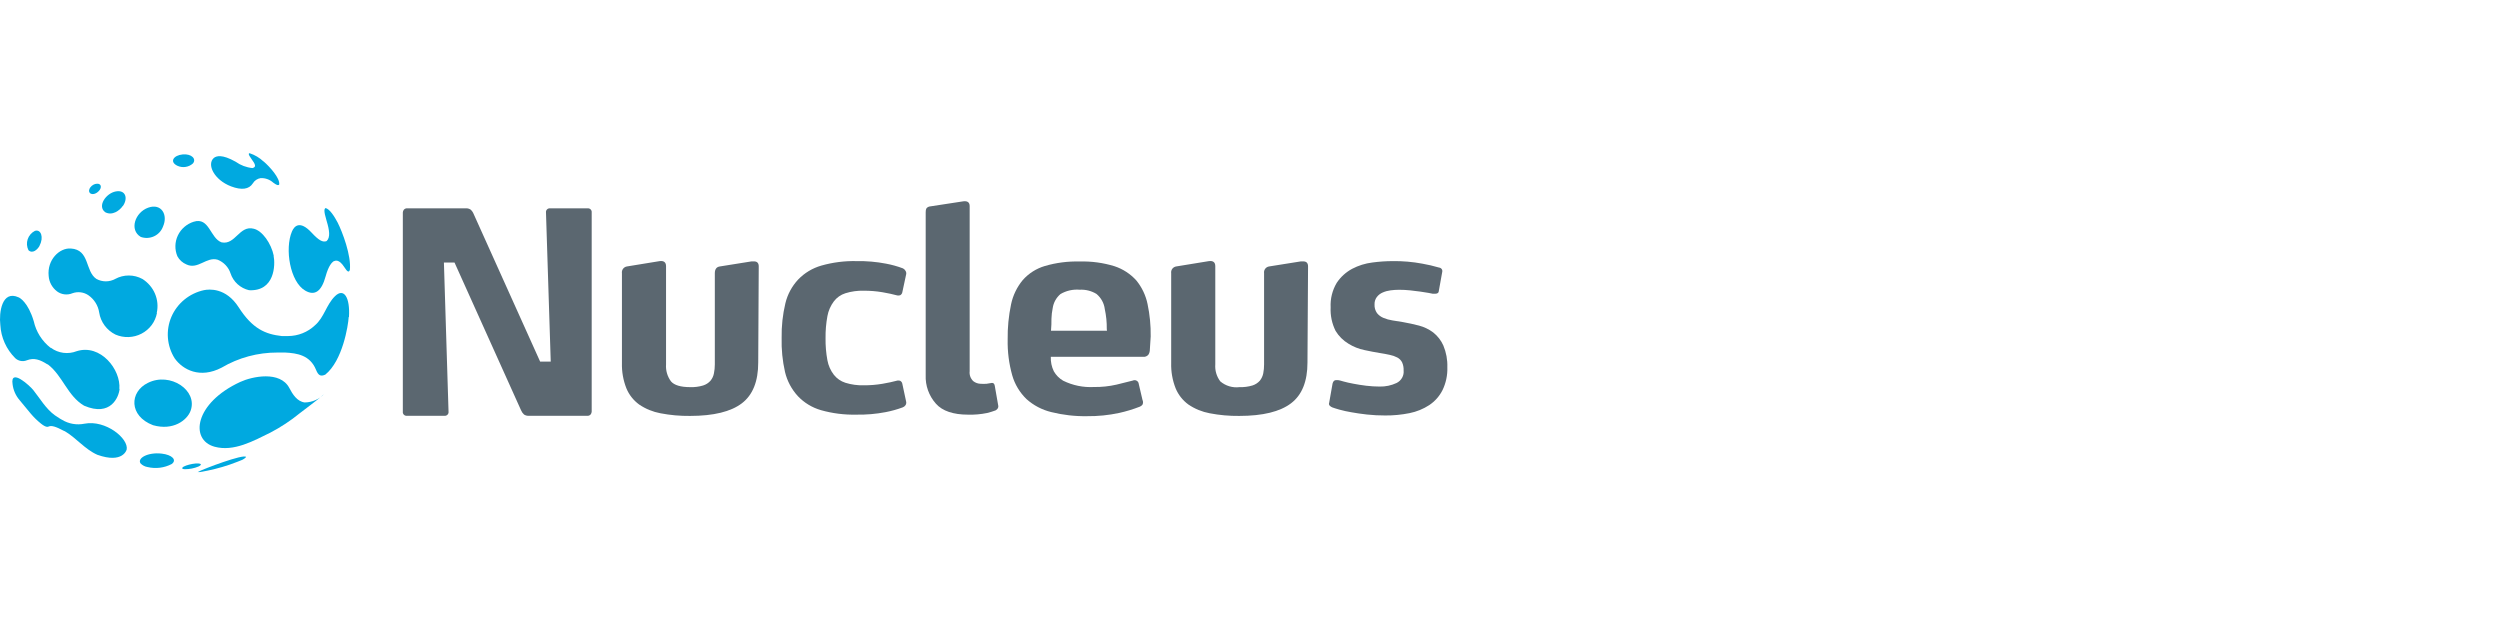 <?xml version="1.0" encoding="UTF-8"?>
<svg xmlns="http://www.w3.org/2000/svg" width="285" height="73" viewBox="0 0 285 73" fill="none">
  <path d="M13.606 44.356C13.803 42.146 11.469 39.167 8.732 40.038C8.251 40.226 7.729 40.289 7.216 40.221C6.703 40.153 6.217 39.956 5.804 39.649H5.761C4.789 38.887 4.115 37.82 3.85 36.626C3.192 34.424 2.233 33.942 2.123 33.898C0.213 33.028 -0.131 35.64 0.038 37.044C0.114 38.471 0.721 39.821 1.743 40.837C1.916 40.997 2.132 41.105 2.366 41.147C2.599 41.189 2.841 41.164 3.06 41.074C3.894 40.75 4.575 41.009 5.402 41.535H5.446C7.151 42.83 7.685 45.133 9.588 46.249C12.64 47.559 13.554 45.241 13.635 44.327" fill="#00A9E0"></path>
  <path d="M38.465 25.327C38.165 24.758 37.587 23.787 37.09 23.722C36.987 23.837 36.87 23.974 37.229 25.161C37.558 26.248 37.682 27.068 37.229 27.486C36.782 27.651 36.343 27.399 35.531 26.529C34.155 25.046 33.533 25.809 33.284 26.385C32.443 28.349 33.057 32.142 34.806 33.136C35.882 33.762 36.658 33.215 37.119 31.509C37.47 30.235 37.851 29.926 38.012 29.796C38.239 29.695 38.648 29.508 39.27 30.48C39.607 31.005 39.768 31.084 39.885 30.768C40.061 29.163 39.044 26.449 38.465 25.319" fill="#00A9E0"></path>
  <path d="M35.34 46.219C34.95 46.507 34.562 46.802 34.177 47.105C33.138 47.955 32.012 48.698 30.818 49.321C28.922 50.25 26.654 51.531 24.458 50.926C21.611 50.142 22.168 45.953 27.385 43.542C28.754 42.909 31.923 42.247 32.977 44.219C33.35 44.938 33.869 45.773 34.74 45.881C35.163 45.874 35.579 45.782 35.964 45.612C36.349 45.441 36.695 45.195 36.98 44.888C36.46 45.37 35.897 45.795 35.34 46.219Z" fill="#00A9E0"></path>
  <path d="M39.782 36.144C39.921 33.877 39.196 32.783 38.194 33.762C37.191 34.741 36.957 36.194 35.896 37.094C35.077 37.867 33.987 38.303 32.852 38.31H32.12C30.253 38.102 28.783 37.483 27.216 35.043C25.753 32.754 23.814 32.963 23.25 33.078C22.43 33.257 21.666 33.626 21.02 34.155C20.375 34.684 19.868 35.356 19.541 36.117C19.215 36.878 19.078 37.705 19.143 38.529C19.207 39.352 19.471 40.148 19.913 40.851C20.835 42.146 22.789 43.204 25.27 41.909C27.192 40.774 29.395 40.179 31.637 40.189H32.508C33.854 40.261 35.347 40.477 36.028 42.161C36.291 42.809 36.554 42.945 37.081 42.708C39.057 41.124 39.694 37.123 39.752 36.137" fill="#00A9E0"></path>
  <path d="M21.729 46.825C22.578 44.493 19.395 42.384 16.87 43.644C14.748 44.666 14.675 47.422 17.448 48.473C19.746 49.128 21.334 47.904 21.729 46.825Z" fill="#00A9E0"></path>
  <path d="M31.213 29.177C30.921 27.738 29.896 26.298 28.923 26.075C27.284 25.651 26.837 27.954 25.264 27.63C23.954 27.169 23.873 24.715 22.088 25.276C21.692 25.4 21.327 25.603 21.015 25.872C20.703 26.142 20.451 26.472 20.276 26.842C20.101 27.212 20.005 27.614 19.996 28.022C19.986 28.43 20.063 28.836 20.221 29.213C20.447 29.634 20.814 29.965 21.261 30.149C22.571 30.768 23.544 29.228 24.817 29.609C25.162 29.747 25.472 29.958 25.724 30.227C25.977 30.495 26.167 30.815 26.281 31.164C26.435 31.636 26.711 32.061 27.081 32.398C27.452 32.734 27.905 32.971 28.396 33.085C31.323 33.229 31.404 30.206 31.191 29.148" fill="#00A9E0"></path>
  <path d="M17.871 35.67C18.033 34.937 17.962 34.172 17.668 33.479C17.373 32.787 16.87 32.2 16.225 31.798C15.752 31.541 15.221 31.406 14.681 31.406C14.14 31.406 13.609 31.541 13.136 31.798C12.809 31.978 12.44 32.073 12.064 32.073C11.689 32.073 11.32 31.978 10.992 31.798C9.675 30.92 10.261 28.459 8.065 28.329C6.77 28.243 5.357 29.625 5.548 31.46C5.572 31.802 5.669 32.135 5.833 32.438C5.997 32.74 6.224 33.005 6.499 33.216C6.749 33.402 7.045 33.519 7.356 33.556C7.667 33.592 7.982 33.547 8.27 33.425C8.566 33.321 8.882 33.287 9.194 33.325C9.505 33.364 9.803 33.475 10.063 33.648C10.396 33.877 10.679 34.171 10.893 34.511C11.107 34.851 11.248 35.231 11.307 35.627C11.39 36.16 11.601 36.666 11.923 37.103C12.245 37.54 12.669 37.895 13.159 38.139C13.629 38.344 14.141 38.442 14.656 38.424C15.171 38.407 15.675 38.276 16.13 38.039C16.586 37.803 16.981 37.469 17.287 37.061C17.592 36.653 17.799 36.182 17.893 35.684" fill="#00A9E0"></path>
  <path d="M28.045 52.085C27.759 51.74 23.229 53.431 22.534 53.813C22.624 53.82 22.715 53.82 22.805 53.813C23.951 53.626 25.08 53.344 26.179 52.971L27.035 52.654L27.474 52.481C27.599 52.439 27.718 52.378 27.825 52.301C27.891 52.244 28.015 52.186 28.045 52.085Z" fill="#00A9E0"></path>
  <path d="M18.582 25.831C19.182 24.492 18.399 23.139 16.899 23.672C15.399 24.204 14.703 26.212 16.05 27.011C16.545 27.184 17.089 27.157 17.564 26.936C18.039 26.715 18.405 26.317 18.582 25.831Z" fill="#00A9E0"></path>
  <path d="M14.001 23.498C14.616 22.627 14.338 21.619 13.211 21.821C12.084 22.023 11.059 23.498 11.989 24.189C12.787 24.628 13.65 24.002 14.001 23.469" fill="#00A9E0"></path>
  <path d="M11.272 21.772C11.646 21.362 11.536 20.922 11.067 20.944C10.482 20.944 9.882 21.664 10.284 22.038C10.621 22.268 11.075 21.995 11.272 21.772Z" fill="#00A9E0"></path>
  <path d="M30.042 18.411C29.593 17.984 29.053 17.662 28.461 17.468C28.358 17.468 28.234 17.54 28.673 18.13C29.112 18.72 29.251 19.051 28.776 19.159C28.085 19.09 27.426 18.841 26.866 18.439C25.292 17.554 24.67 17.784 24.385 18C23.543 18.72 24.385 20.498 26.339 21.246C27.546 21.7 28.38 21.592 28.82 20.908C28.915 20.747 29.046 20.608 29.203 20.503C29.36 20.399 29.539 20.33 29.727 20.303C30.248 20.285 30.755 20.468 31.139 20.814C31.527 21.102 31.71 21.167 31.827 21.045C31.952 20.325 30.73 18.986 30.042 18.396" fill="#00A9E0"></path>
  <path d="M21.992 18.633C22.416 18.137 21.867 17.511 20.828 17.604C19.789 17.698 19.277 18.446 20.228 18.9C20.516 19.032 20.837 19.078 21.151 19.03C21.465 18.983 21.758 18.845 21.992 18.633Z" fill="#00A9E0"></path>
  <path d="M19.577 52.898C20.199 52.438 19.628 51.848 18.428 51.711C16.84 51.531 15.603 52.244 16.028 52.834C16.241 53.052 16.521 53.196 16.825 53.244C17.755 53.464 18.734 53.341 19.577 52.898Z" fill="#00A9E0"></path>
  <path d="M14.44 51.265C14.696 49.998 12.047 47.839 9.639 48.3C8.754 48.482 7.831 48.323 7.063 47.853L6.858 47.738C6.675 47.623 6.426 47.465 6.243 47.335C5.212 46.579 4.582 45.457 3.785 44.456C3.411 43.988 1.135 41.894 1.435 43.809C1.515 44.475 1.793 45.103 2.233 45.615C2.658 46.133 3.075 46.651 3.506 47.155C3.854 47.568 4.241 47.946 4.663 48.285C5.255 48.76 5.46 48.666 5.57 48.616C5.863 48.487 6.361 48.616 7.319 49.142H7.363C8.702 49.919 9.661 51.214 11.103 51.848C14.03 52.884 14.44 51.258 14.44 51.243" fill="#00A9E0"></path>
  <path d="M22.635 53.18C22.899 53.058 22.972 52.936 22.826 52.878C22.379 52.684 20.63 53.123 20.784 53.404C20.784 53.475 20.982 53.483 21.069 53.49C21.607 53.492 22.14 53.387 22.635 53.18Z" fill="#00A9E0"></path>
  <path d="M4.51 27.989C5.008 27.09 4.686 26.089 3.976 26.32C3.587 26.521 3.293 26.864 3.156 27.275C3.019 27.686 3.051 28.133 3.244 28.522C3.698 28.961 4.269 28.479 4.532 27.989" fill="#00A9E0"></path>
  <path d="M53.08 23.75C53.281 23.731 53.483 23.782 53.651 23.895C53.803 24.031 53.921 24.201 53.995 24.391L61.576 41.225H62.784L62.242 24.226C62.234 24.16 62.24 24.094 62.262 24.032C62.284 23.97 62.32 23.914 62.367 23.868C62.415 23.822 62.472 23.788 62.536 23.767C62.599 23.747 62.666 23.741 62.733 23.75H66.962C67.028 23.741 67.096 23.747 67.159 23.767C67.222 23.788 67.28 23.822 67.328 23.868C67.375 23.914 67.411 23.97 67.433 24.032C67.454 24.094 67.461 24.16 67.453 24.226V46.918C67.451 47.036 67.409 47.149 67.336 47.242C67.288 47.3 67.226 47.345 67.155 47.372C67.085 47.4 67.008 47.41 66.933 47.4H60.31C60.109 47.416 59.908 47.365 59.739 47.256C59.589 47.118 59.471 46.948 59.395 46.76L51.814 29.926H50.606L51.133 46.918C51.143 46.984 51.137 47.05 51.116 47.114C51.095 47.176 51.059 47.234 51.011 47.28C50.964 47.327 50.906 47.363 50.842 47.383C50.778 47.404 50.709 47.41 50.643 47.4H46.413C46.346 47.41 46.278 47.404 46.214 47.383C46.15 47.363 46.092 47.327 46.044 47.28C45.997 47.234 45.961 47.176 45.94 47.114C45.919 47.05 45.913 46.984 45.923 46.918V24.226C45.926 24.11 45.967 23.999 46.04 23.909C46.088 23.852 46.15 23.807 46.221 23.779C46.291 23.752 46.367 23.742 46.442 23.75H53.08Z" fill="#5B6770"></path>
  <path d="M86.438 41.319C86.438 43.478 85.816 45.026 84.572 45.976C83.327 46.926 81.352 47.415 78.666 47.415C77.534 47.429 76.403 47.328 75.292 47.113C74.423 46.951 73.598 46.613 72.87 46.12C72.217 45.646 71.71 45.003 71.406 44.263C71.045 43.346 70.873 42.367 70.901 41.384V31.143C70.888 31.054 70.892 30.964 70.914 30.877C70.937 30.791 70.976 30.709 71.031 30.637C71.085 30.566 71.153 30.506 71.232 30.46C71.31 30.415 71.397 30.385 71.487 30.373L75.197 29.768C75.673 29.703 75.929 29.898 75.929 30.344V41.542C75.879 42.233 76.079 42.918 76.492 43.478C76.873 43.918 77.605 44.133 78.688 44.133C79.183 44.151 79.677 44.087 80.151 43.946C80.481 43.845 80.775 43.656 81 43.399C81.198 43.157 81.332 42.87 81.388 42.565C81.457 42.228 81.492 41.886 81.49 41.542V31.143C81.49 30.696 81.681 30.423 82.076 30.373L85.684 29.797C85.771 29.788 85.86 29.788 85.947 29.797C86.313 29.797 86.496 29.984 86.496 30.373L86.438 41.319Z" fill="#5B6770"></path>
  <path d="M89.107 38.504C89.084 37.185 89.227 35.867 89.532 34.582C89.773 33.566 90.278 32.629 90.995 31.861C91.715 31.113 92.625 30.567 93.63 30.278C94.939 29.905 96.299 29.733 97.662 29.767C98.782 29.747 99.9 29.844 100.999 30.055C101.661 30.177 102.31 30.358 102.939 30.595C103.06 30.655 103.16 30.75 103.224 30.868C103.269 30.935 103.299 31.012 103.31 31.091C103.321 31.171 103.315 31.252 103.29 31.329L102.865 33.315C102.854 33.386 102.826 33.453 102.784 33.511C102.742 33.57 102.687 33.619 102.624 33.654C102.482 33.701 102.327 33.701 102.185 33.654C101.79 33.545 101.263 33.43 100.604 33.315C99.901 33.196 99.188 33.139 98.475 33.142C97.763 33.122 97.053 33.219 96.374 33.43C95.847 33.597 95.387 33.922 95.057 34.359C94.686 34.855 94.435 35.429 94.325 36.036C94.173 36.864 94.102 37.706 94.113 38.547C94.1 39.394 94.171 40.24 94.325 41.074C94.434 41.672 94.684 42.237 95.057 42.722C95.392 43.151 95.851 43.469 96.374 43.636C97.053 43.847 97.763 43.944 98.475 43.924C99.188 43.928 99.901 43.87 100.604 43.751C101.263 43.636 101.79 43.521 102.185 43.413C102.327 43.365 102.482 43.365 102.624 43.413C102.687 43.448 102.742 43.496 102.784 43.555C102.826 43.613 102.854 43.68 102.865 43.751L103.29 45.737C103.314 45.814 103.321 45.895 103.309 45.975C103.298 46.055 103.269 46.131 103.224 46.198C103.146 46.311 103.033 46.397 102.902 46.443C102.272 46.676 101.623 46.856 100.963 46.983C99.864 47.194 98.745 47.29 97.626 47.27C96.263 47.301 94.903 47.129 93.593 46.759C92.585 46.469 91.675 45.917 90.959 45.162C90.243 44.384 89.74 43.44 89.495 42.42C89.202 41.135 89.072 39.82 89.107 38.504Z" fill="#5B6770"></path>
  <path d="M113.806 46.278C113.813 46.345 113.805 46.413 113.782 46.476C113.759 46.54 113.722 46.597 113.674 46.645C113.619 46.703 113.555 46.752 113.484 46.789C113.168 46.906 112.845 47.005 112.518 47.084C111.808 47.229 111.083 47.292 110.359 47.271C108.683 47.271 107.431 46.854 106.7 46.026C105.896 45.126 105.477 43.956 105.529 42.759V24.197C105.518 24.035 105.553 23.873 105.631 23.73C105.739 23.613 105.888 23.541 106.048 23.528L109.81 22.952C110.285 22.887 110.542 23.067 110.542 23.499V42.312C110.516 42.52 110.54 42.731 110.611 42.928C110.682 43.126 110.799 43.304 110.951 43.45C111.195 43.642 111.496 43.748 111.808 43.752C112.025 43.765 112.242 43.765 112.459 43.752L113.081 43.651C113.257 43.651 113.359 43.738 113.403 43.975L113.806 46.278Z" fill="#5B6770"></path>
  <path d="M131.084 39.844C131.088 40.049 131.032 40.252 130.923 40.427C130.851 40.517 130.757 40.587 130.649 40.632C130.541 40.676 130.424 40.692 130.308 40.679H119.792C119.768 41.247 119.886 41.813 120.136 42.327C120.387 42.77 120.753 43.14 121.197 43.399C122.284 43.937 123.495 44.185 124.71 44.119C125.579 44.132 126.446 44.04 127.293 43.845L129.137 43.385C129.207 43.352 129.283 43.336 129.36 43.339C129.437 43.341 129.512 43.362 129.579 43.4C129.646 43.437 129.703 43.49 129.744 43.554C129.786 43.618 129.811 43.691 129.818 43.766L130.242 45.587C130.284 45.672 130.305 45.766 130.305 45.861C130.305 45.955 130.284 46.049 130.242 46.134C130.166 46.232 130.065 46.309 129.949 46.357C129.179 46.658 128.387 46.898 127.578 47.077C126.377 47.335 125.149 47.458 123.919 47.444C122.543 47.467 121.17 47.31 119.836 46.976C118.786 46.721 117.817 46.211 117.018 45.493C116.247 44.746 115.687 43.813 115.394 42.787C115.021 41.459 114.846 40.084 114.874 38.707C114.854 37.358 114.985 36.011 115.262 34.691C115.474 33.674 115.934 32.723 116.601 31.92C117.271 31.165 118.143 30.611 119.119 30.322C120.403 29.947 121.739 29.775 123.078 29.811C124.426 29.771 125.772 29.954 127.059 30.351C128.022 30.67 128.883 31.233 129.554 31.985C130.184 32.764 130.618 33.679 130.82 34.655C131.077 35.871 131.197 37.112 131.179 38.354L131.084 39.844ZM126.173 37.512C126.184 36.748 126.108 35.985 125.946 35.238C125.864 34.566 125.527 33.949 125.002 33.51C124.429 33.16 123.759 32.991 123.085 33.028C122.318 32.962 121.55 33.136 120.89 33.525C120.414 33.933 120.103 34.494 120.011 35.108C119.926 35.516 119.877 35.93 119.865 36.346C119.865 36.756 119.865 37.21 119.814 37.706H126.195L126.173 37.512Z" fill="#5B6770"></path>
  <path d="M149.052 41.319C149.052 43.478 148.43 45.026 147.178 45.976C145.927 46.926 143.966 47.415 141.273 47.415C140.143 47.429 139.015 47.328 137.906 47.113C137.037 46.951 136.212 46.613 135.484 46.12C134.831 45.646 134.324 45.003 134.02 44.263C133.659 43.346 133.487 42.367 133.515 41.384V31.143C133.502 31.054 133.506 30.964 133.529 30.877C133.551 30.791 133.59 30.709 133.645 30.637C133.699 30.566 133.768 30.506 133.846 30.46C133.924 30.415 134.011 30.385 134.101 30.373L137.811 29.768C138.294 29.703 138.543 29.898 138.543 30.344V41.542C138.49 42.234 138.692 42.922 139.114 43.478C139.413 43.733 139.762 43.923 140.141 44.036C140.519 44.149 140.917 44.182 141.309 44.133C141.804 44.149 142.298 44.086 142.773 43.946C143.101 43.843 143.395 43.654 143.622 43.399C143.817 43.156 143.95 42.869 144.01 42.565C144.076 42.228 144.108 41.886 144.105 41.542V31.143C144.091 31.054 144.096 30.964 144.118 30.877C144.14 30.791 144.18 30.709 144.234 30.637C144.289 30.566 144.357 30.506 144.435 30.46C144.514 30.415 144.6 30.385 144.69 30.373L148.305 29.797C148.391 29.789 148.476 29.789 148.562 29.797C148.935 29.797 149.118 29.984 149.118 30.373L149.052 41.319Z" fill="#5B6770"></path>
  <path d="M164.997 41.866C165.029 42.77 164.838 43.669 164.441 44.486C164.094 45.169 163.575 45.754 162.933 46.184C162.251 46.627 161.488 46.938 160.687 47.098C159.772 47.282 158.84 47.372 157.906 47.364C157.214 47.366 156.522 47.33 155.835 47.256C155.176 47.177 154.576 47.098 154.049 46.997C153.588 46.92 153.131 46.819 152.681 46.695C152.3 46.587 152.037 46.501 151.883 46.443C151.773 46.399 151.673 46.333 151.59 46.249C151.548 46.207 151.519 46.154 151.507 46.097C151.495 46.039 151.501 45.979 151.524 45.925L151.912 43.723C151.98 43.464 152.112 43.334 152.307 43.334H152.534C152.644 43.334 152.856 43.406 153.171 43.492C153.486 43.579 153.859 43.665 154.291 43.744C154.722 43.823 155.198 43.91 155.754 43.974C156.262 44.034 156.772 44.065 157.284 44.068C157.946 44.083 158.603 43.944 159.201 43.665C159.47 43.536 159.692 43.328 159.837 43.071C159.982 42.813 160.044 42.518 160.013 42.226C160.027 41.909 159.967 41.594 159.838 41.304C159.719 41.071 159.53 40.88 159.296 40.757C159.025 40.615 158.734 40.514 158.433 40.455C158.096 40.376 157.701 40.311 157.313 40.246C156.771 40.16 156.179 40.045 155.542 39.908C154.901 39.776 154.289 39.532 153.734 39.188C153.127 38.825 152.619 38.321 152.256 37.72C151.841 36.889 151.647 35.968 151.693 35.043C151.642 34.063 151.884 33.09 152.388 32.243C152.83 31.576 153.433 31.027 154.144 30.645C154.859 30.27 155.638 30.026 156.442 29.926C157.209 29.823 157.981 29.77 158.755 29.767C159.889 29.751 161.021 29.848 162.136 30.055C162.783 30.169 163.423 30.318 164.053 30.502C164.113 30.507 164.171 30.525 164.223 30.555C164.275 30.584 164.32 30.625 164.354 30.674C164.389 30.723 164.412 30.779 164.421 30.837C164.431 30.895 164.428 30.955 164.412 31.012L164.024 33.172C164.024 33.38 163.863 33.488 163.599 33.488C163.514 33.493 163.428 33.493 163.343 33.488L162.838 33.388L161.923 33.244C161.565 33.193 161.192 33.143 160.752 33.1C160.337 33.057 159.919 33.035 159.501 33.035C159.173 33.035 158.845 33.057 158.52 33.1C158.212 33.138 157.911 33.22 157.628 33.344C157.365 33.456 157.135 33.632 156.962 33.855C156.778 34.101 156.685 34.4 156.698 34.705C156.677 35.055 156.775 35.401 156.976 35.691C157.168 35.932 157.42 36.12 157.708 36.238C158.036 36.376 158.38 36.472 158.733 36.526L159.94 36.72C160.548 36.828 161.155 36.957 161.762 37.116C162.351 37.271 162.903 37.537 163.387 37.9C163.888 38.298 164.285 38.809 164.543 39.39C164.87 40.175 165.025 41.018 164.997 41.866Z" fill="#5B6770"></path>
</svg>
